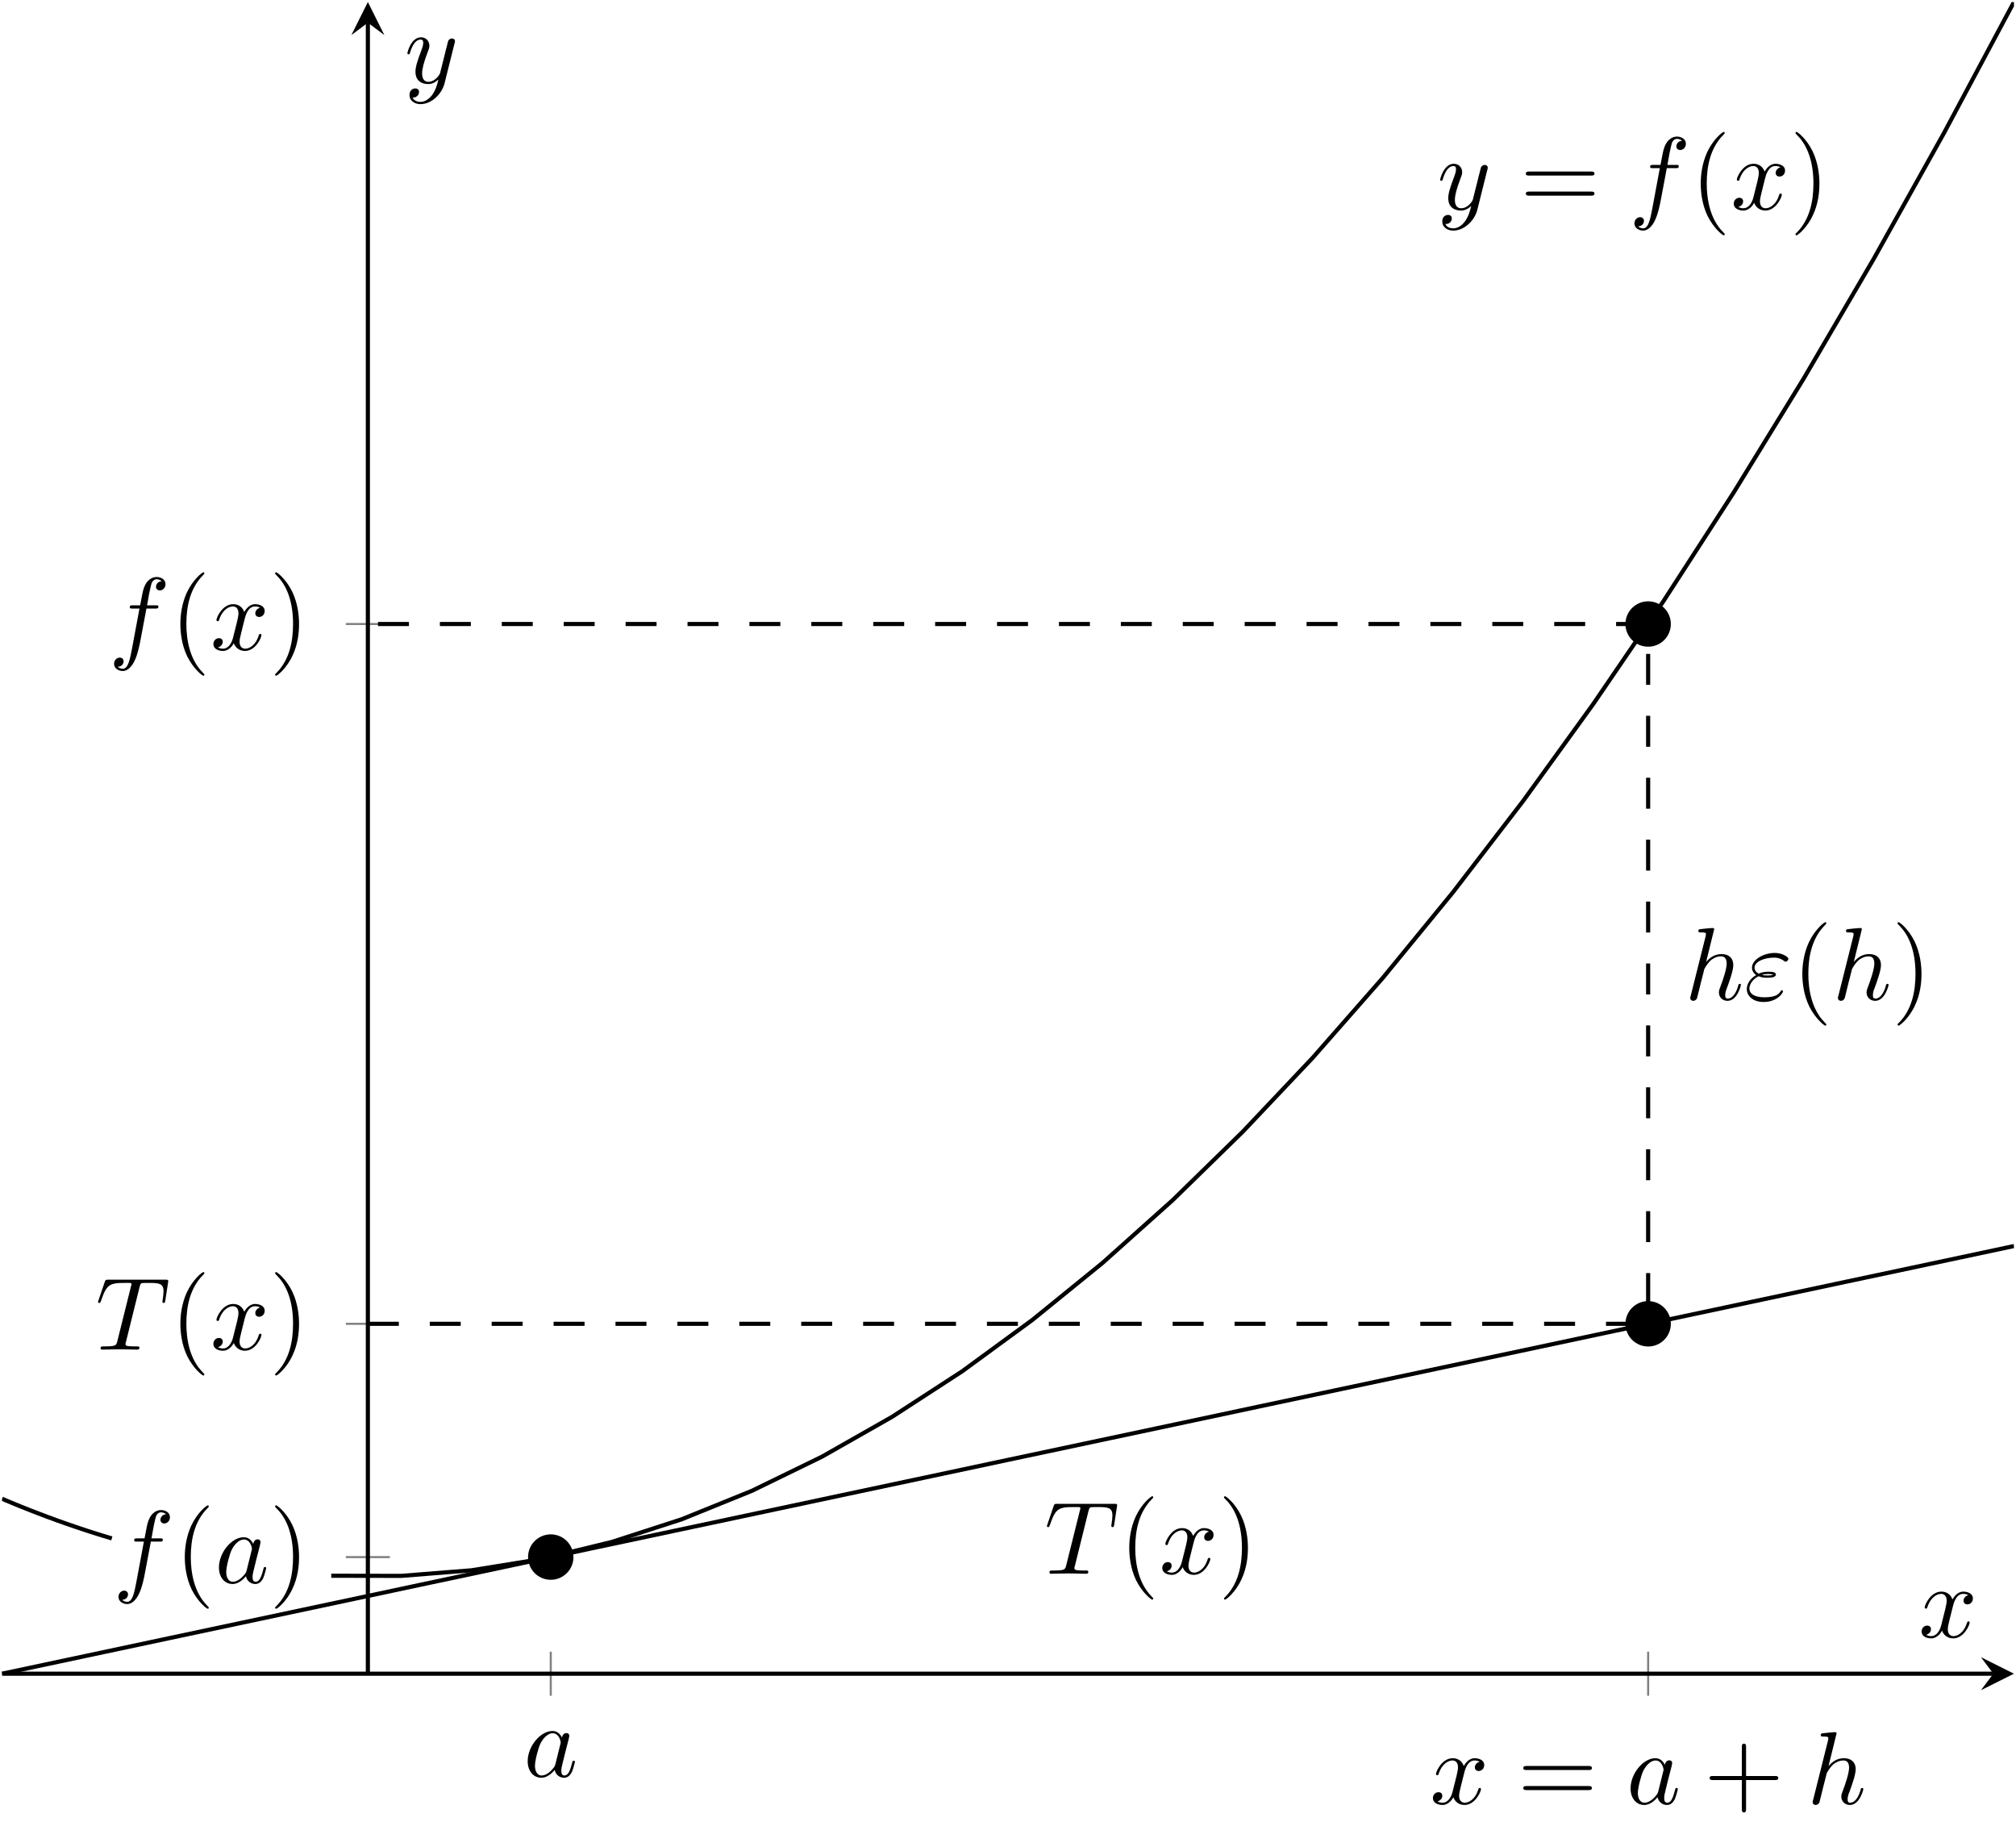 <?xml version="1.0" encoding="UTF-8"?>
<svg xmlns="http://www.w3.org/2000/svg" xmlns:xlink="http://www.w3.org/1999/xlink" width="194.674pt" height="178.306pt" viewBox="0 0 194.674 178.306">
<defs>
<g>
<g id="glyph-0-0">
<path d="M 3.719 -3.766 C 3.531 -4.141 3.25 -4.406 2.797 -4.406 C 1.641 -4.406 0.406 -2.938 0.406 -1.484 C 0.406 -0.547 0.953 0.109 1.719 0.109 C 1.922 0.109 2.422 0.062 3.016 -0.641 C 3.094 -0.219 3.453 0.109 3.922 0.109 C 4.281 0.109 4.5 -0.125 4.672 -0.438 C 4.828 -0.797 4.969 -1.406 4.969 -1.422 C 4.969 -1.531 4.875 -1.531 4.844 -1.531 C 4.75 -1.531 4.734 -1.484 4.703 -1.344 C 4.531 -0.703 4.359 -0.109 3.953 -0.109 C 3.672 -0.109 3.656 -0.375 3.656 -0.562 C 3.656 -0.781 3.672 -0.875 3.781 -1.312 C 3.891 -1.719 3.906 -1.828 4 -2.203 L 4.359 -3.594 C 4.422 -3.875 4.422 -3.891 4.422 -3.938 C 4.422 -4.109 4.312 -4.203 4.141 -4.203 C 3.891 -4.203 3.75 -3.984 3.719 -3.766 Z M 3.078 -1.188 C 3.016 -1 3.016 -0.984 2.875 -0.812 C 2.438 -0.266 2.031 -0.109 1.75 -0.109 C 1.25 -0.109 1.109 -0.656 1.109 -1.047 C 1.109 -1.547 1.422 -2.766 1.656 -3.234 C 1.969 -3.812 2.406 -4.188 2.812 -4.188 C 3.453 -4.188 3.594 -3.375 3.594 -3.312 C 3.594 -3.25 3.578 -3.188 3.562 -3.141 Z M 3.078 -1.188 "/>
</g>
<g id="glyph-0-1">
<path d="M 3.328 -3.016 C 3.391 -3.266 3.625 -4.188 4.312 -4.188 C 4.359 -4.188 4.609 -4.188 4.812 -4.062 C 4.531 -4 4.344 -3.766 4.344 -3.516 C 4.344 -3.359 4.453 -3.172 4.719 -3.172 C 4.938 -3.172 5.25 -3.344 5.25 -3.75 C 5.25 -4.266 4.672 -4.406 4.328 -4.406 C 3.75 -4.406 3.406 -3.875 3.281 -3.656 C 3.031 -4.312 2.5 -4.406 2.203 -4.406 C 1.172 -4.406 0.594 -3.125 0.594 -2.875 C 0.594 -2.766 0.703 -2.766 0.719 -2.766 C 0.797 -2.766 0.828 -2.797 0.844 -2.875 C 1.188 -3.938 1.844 -4.188 2.188 -4.188 C 2.375 -4.188 2.719 -4.094 2.719 -3.516 C 2.719 -3.203 2.547 -2.547 2.188 -1.141 C 2.031 -0.531 1.672 -0.109 1.234 -0.109 C 1.172 -0.109 0.953 -0.109 0.734 -0.234 C 0.984 -0.297 1.203 -0.5 1.203 -0.781 C 1.203 -1.047 0.984 -1.125 0.844 -1.125 C 0.531 -1.125 0.297 -0.875 0.297 -0.547 C 0.297 -0.094 0.781 0.109 1.219 0.109 C 1.891 0.109 2.25 -0.594 2.266 -0.641 C 2.391 -0.281 2.75 0.109 3.344 0.109 C 4.375 0.109 4.938 -1.172 4.938 -1.422 C 4.938 -1.531 4.859 -1.531 4.828 -1.531 C 4.734 -1.531 4.719 -1.484 4.688 -1.422 C 4.359 -0.344 3.688 -0.109 3.375 -0.109 C 2.984 -0.109 2.828 -0.422 2.828 -0.766 C 2.828 -0.984 2.875 -1.203 2.984 -1.641 Z M 3.328 -3.016 "/>
</g>
<g id="glyph-0-2">
<path d="M 2.859 -6.812 C 2.859 -6.812 2.859 -6.922 2.734 -6.922 C 2.5 -6.922 1.781 -6.844 1.516 -6.812 C 1.438 -6.812 1.328 -6.797 1.328 -6.625 C 1.328 -6.5 1.422 -6.5 1.562 -6.5 C 2.047 -6.5 2.062 -6.438 2.062 -6.328 L 2.031 -6.125 L 0.594 -0.391 C 0.547 -0.25 0.547 -0.234 0.547 -0.172 C 0.547 0.062 0.75 0.109 0.844 0.109 C 1 0.109 1.156 -0.016 1.203 -0.156 L 1.391 -0.906 L 1.609 -1.797 C 1.672 -2.031 1.734 -2.25 1.781 -2.469 C 1.797 -2.531 1.891 -2.859 1.891 -2.922 C 1.922 -3.016 2.234 -3.562 2.578 -3.844 C 2.797 -4 3.094 -4.188 3.531 -4.188 C 3.953 -4.188 4.062 -3.844 4.062 -3.484 C 4.062 -2.953 3.688 -1.859 3.453 -1.25 C 3.375 -1.031 3.312 -0.906 3.312 -0.703 C 3.312 -0.234 3.672 0.109 4.141 0.109 C 5.078 0.109 5.438 -1.344 5.438 -1.422 C 5.438 -1.531 5.359 -1.531 5.328 -1.531 C 5.219 -1.531 5.219 -1.5 5.172 -1.344 C 5.031 -0.812 4.703 -0.109 4.156 -0.109 C 3.984 -0.109 3.922 -0.203 3.922 -0.438 C 3.922 -0.688 4 -0.922 4.094 -1.141 C 4.25 -1.578 4.703 -2.766 4.703 -3.344 C 4.703 -3.984 4.312 -4.406 3.562 -4.406 C 2.938 -4.406 2.453 -4.094 2.078 -3.641 Z M 2.859 -6.812 "/>
</g>
<g id="glyph-0-3">
<path d="M 3.656 -3.984 L 4.516 -3.984 C 4.719 -3.984 4.812 -3.984 4.812 -4.188 C 4.812 -4.297 4.719 -4.297 4.547 -4.297 L 3.719 -4.297 L 3.922 -5.438 C 3.969 -5.641 4.109 -6.344 4.172 -6.469 C 4.25 -6.656 4.422 -6.812 4.641 -6.812 C 4.672 -6.812 4.938 -6.812 5.125 -6.625 C 4.688 -6.594 4.578 -6.234 4.578 -6.094 C 4.578 -5.859 4.766 -5.734 4.953 -5.734 C 5.219 -5.734 5.5 -5.969 5.5 -6.344 C 5.5 -6.797 5.047 -7.031 4.641 -7.031 C 4.297 -7.031 3.672 -6.844 3.375 -5.859 C 3.312 -5.656 3.281 -5.547 3.047 -4.297 L 2.359 -4.297 C 2.156 -4.297 2.047 -4.297 2.047 -4.109 C 2.047 -3.984 2.141 -3.984 2.328 -3.984 L 2.984 -3.984 L 2.25 -0.047 C 2.062 0.922 1.891 1.828 1.375 1.828 C 1.328 1.828 1.094 1.828 0.891 1.641 C 1.359 1.609 1.453 1.25 1.453 1.109 C 1.453 0.875 1.266 0.75 1.078 0.75 C 0.812 0.75 0.531 0.984 0.531 1.359 C 0.531 1.797 0.969 2.047 1.375 2.047 C 1.922 2.047 2.328 1.453 2.5 1.078 C 2.828 0.453 3.047 -0.75 3.062 -0.828 Z M 3.656 -3.984 "/>
</g>
<g id="glyph-0-4">
<path d="M 4.25 -6.047 C 4.328 -6.328 4.359 -6.391 4.484 -6.422 C 4.578 -6.438 4.906 -6.438 5.109 -6.438 C 6.125 -6.438 6.562 -6.406 6.562 -5.625 C 6.562 -5.469 6.531 -5.078 6.484 -4.828 C 6.484 -4.781 6.453 -4.672 6.453 -4.641 C 6.453 -4.578 6.484 -4.5 6.578 -4.5 C 6.688 -4.5 6.703 -4.578 6.734 -4.734 L 7 -6.469 C 7.016 -6.516 7.016 -6.609 7.016 -6.641 C 7.016 -6.75 6.922 -6.75 6.75 -6.75 L 1.219 -6.75 C 0.984 -6.75 0.969 -6.734 0.891 -6.547 L 0.297 -4.797 C 0.297 -4.781 0.234 -4.641 0.234 -4.609 C 0.234 -4.562 0.297 -4.5 0.359 -4.5 C 0.453 -4.5 0.469 -4.562 0.531 -4.719 C 1.062 -6.266 1.328 -6.438 2.797 -6.438 L 3.188 -6.438 C 3.469 -6.438 3.469 -6.406 3.469 -6.312 C 3.469 -6.266 3.438 -6.141 3.422 -6.109 L 2.094 -0.781 C 2 -0.422 1.969 -0.312 0.906 -0.312 C 0.547 -0.312 0.484 -0.312 0.484 -0.125 C 0.484 0 0.594 0 0.656 0 C 0.922 0 1.203 -0.016 1.469 -0.016 C 1.75 -0.016 2.047 -0.031 2.328 -0.031 C 2.609 -0.031 2.875 -0.016 3.156 -0.016 C 3.438 -0.016 3.734 0 4.016 0 C 4.109 0 4.234 0 4.234 -0.203 C 4.234 -0.312 4.156 -0.312 3.891 -0.312 C 3.656 -0.312 3.516 -0.312 3.266 -0.328 C 2.969 -0.359 2.891 -0.391 2.891 -0.547 C 2.891 -0.562 2.891 -0.609 2.938 -0.75 Z M 4.25 -6.047 "/>
</g>
<g id="glyph-0-5">
<path d="M 4.844 -3.797 C 4.891 -3.938 4.891 -3.953 4.891 -4.031 C 4.891 -4.203 4.75 -4.297 4.594 -4.297 C 4.5 -4.297 4.344 -4.234 4.25 -4.094 C 4.234 -4.031 4.141 -3.734 4.109 -3.547 C 4.031 -3.297 3.969 -3.016 3.906 -2.75 L 3.453 -0.953 C 3.422 -0.812 2.984 -0.109 2.328 -0.109 C 1.828 -0.109 1.719 -0.547 1.719 -0.922 C 1.719 -1.375 1.891 -2 2.219 -2.875 C 2.375 -3.281 2.422 -3.391 2.422 -3.594 C 2.422 -4.031 2.109 -4.406 1.609 -4.406 C 0.656 -4.406 0.297 -2.953 0.297 -2.875 C 0.297 -2.766 0.391 -2.766 0.406 -2.766 C 0.516 -2.766 0.516 -2.797 0.562 -2.953 C 0.844 -3.891 1.234 -4.188 1.578 -4.188 C 1.656 -4.188 1.828 -4.188 1.828 -3.875 C 1.828 -3.625 1.719 -3.359 1.656 -3.172 C 1.25 -2.109 1.078 -1.547 1.078 -1.078 C 1.078 -0.188 1.703 0.109 2.297 0.109 C 2.688 0.109 3.016 -0.062 3.297 -0.344 C 3.172 0.172 3.047 0.672 2.656 1.203 C 2.391 1.531 2.016 1.828 1.562 1.828 C 1.422 1.828 0.969 1.797 0.797 1.406 C 0.953 1.406 1.094 1.406 1.219 1.281 C 1.328 1.203 1.422 1.062 1.422 0.875 C 1.422 0.562 1.156 0.531 1.062 0.531 C 0.828 0.531 0.5 0.688 0.5 1.172 C 0.5 1.672 0.938 2.047 1.562 2.047 C 2.578 2.047 3.609 1.141 3.891 0.016 Z M 4.844 -3.797 "/>
</g>
<g id="glyph-0-6">
<path d="M 1.406 -2.266 C 1.734 -2.125 2.031 -2.125 2.266 -2.125 C 2.516 -2.125 3.078 -2.125 3.078 -2.438 C 3.078 -2.672 2.719 -2.703 2.344 -2.703 C 2.141 -2.703 1.781 -2.688 1.422 -2.516 C 1.188 -2.625 1.016 -2.828 1.016 -3.094 C 1.016 -3.703 2 -4.062 2.891 -4.062 C 3.047 -4.062 3.406 -4.062 3.812 -3.781 C 3.922 -3.703 3.938 -3.672 4 -3.672 C 4.141 -3.672 4.281 -3.812 4.281 -3.953 C 4.281 -4.141 3.672 -4.516 2.984 -4.516 C 1.844 -4.516 0.766 -3.844 0.766 -3.094 C 0.766 -2.656 1.125 -2.406 1.172 -2.375 C 0.578 -2.047 0.266 -1.5 0.266 -1.031 C 0.266 -0.391 0.828 0.219 1.891 0.219 C 3.203 0.219 3.766 -0.656 3.766 -0.812 C 3.766 -0.875 3.703 -0.906 3.656 -0.906 C 3.594 -0.906 3.562 -0.875 3.547 -0.844 C 3.406 -0.609 3.172 -0.234 1.969 -0.234 C 1.359 -0.234 0.516 -0.391 0.516 -1.094 C 0.516 -1.438 0.797 -1.969 1.406 -2.266 Z M 1.734 -2.391 C 1.969 -2.469 2.172 -2.484 2.344 -2.484 C 2.594 -2.484 2.625 -2.469 2.812 -2.422 C 2.656 -2.359 2.641 -2.344 2.266 -2.344 C 2.047 -2.344 1.922 -2.344 1.734 -2.391 Z M 1.734 -2.391 "/>
</g>
<g id="glyph-1-0">
<path d="M 6.844 -3.266 C 7 -3.266 7.188 -3.266 7.188 -3.453 C 7.188 -3.656 7 -3.656 6.859 -3.656 L 0.891 -3.656 C 0.75 -3.656 0.562 -3.656 0.562 -3.453 C 0.562 -3.266 0.75 -3.266 0.891 -3.266 Z M 6.859 -1.328 C 7 -1.328 7.188 -1.328 7.188 -1.531 C 7.188 -1.719 7 -1.719 6.844 -1.719 L 0.891 -1.719 C 0.75 -1.719 0.562 -1.719 0.562 -1.531 C 0.562 -1.328 0.75 -1.328 0.891 -1.328 Z M 6.859 -1.328 "/>
</g>
<g id="glyph-1-1">
<path d="M 4.078 -2.297 L 6.859 -2.297 C 7 -2.297 7.188 -2.297 7.188 -2.5 C 7.188 -2.688 7 -2.688 6.859 -2.688 L 4.078 -2.688 L 4.078 -5.484 C 4.078 -5.625 4.078 -5.812 3.875 -5.812 C 3.672 -5.812 3.672 -5.625 3.672 -5.484 L 3.672 -2.688 L 0.891 -2.688 C 0.75 -2.688 0.562 -2.688 0.562 -2.5 C 0.562 -2.297 0.75 -2.297 0.891 -2.297 L 3.672 -2.297 L 3.672 0.5 C 3.672 0.641 3.672 0.828 3.875 0.828 C 4.078 0.828 4.078 0.641 4.078 0.5 Z M 4.078 -2.297 "/>
</g>
<g id="glyph-1-2">
<path d="M 3.297 2.391 C 3.297 2.359 3.297 2.344 3.125 2.172 C 1.891 0.922 1.562 -0.969 1.562 -2.5 C 1.562 -4.234 1.938 -5.969 3.172 -7.203 C 3.297 -7.328 3.297 -7.344 3.297 -7.375 C 3.297 -7.453 3.266 -7.484 3.203 -7.484 C 3.094 -7.484 2.203 -6.797 1.609 -5.531 C 1.109 -4.438 0.984 -3.328 0.984 -2.5 C 0.984 -1.719 1.094 -0.516 1.641 0.625 C 2.25 1.844 3.094 2.5 3.203 2.5 C 3.266 2.5 3.297 2.469 3.297 2.391 Z M 3.297 2.391 "/>
</g>
<g id="glyph-1-3">
<path d="M 2.875 -2.5 C 2.875 -3.266 2.766 -4.469 2.219 -5.609 C 1.625 -6.828 0.766 -7.484 0.672 -7.484 C 0.609 -7.484 0.562 -7.438 0.562 -7.375 C 0.562 -7.344 0.562 -7.328 0.75 -7.141 C 1.734 -6.156 2.297 -4.578 2.297 -2.5 C 2.297 -0.781 1.938 0.969 0.703 2.219 C 0.562 2.344 0.562 2.359 0.562 2.391 C 0.562 2.453 0.609 2.5 0.672 2.5 C 0.766 2.5 1.672 1.812 2.25 0.547 C 2.766 -0.547 2.875 -1.656 2.875 -2.5 Z M 2.875 -2.5 "/>
</g>
</g>
<clipPath id="clip-0">
<path clip-rule="nonzero" d="M 191 159 L 194.676 159 L 194.676 164 L 191 164 Z M 191 159 "/>
</clipPath>
<clipPath id="clip-1">
<path clip-rule="nonzero" d="M 26 0.195 L 194.477 0.195 L 194.477 158 L 26 158 Z M 26 0.195 "/>
</clipPath>
<clipPath id="clip-2">
<path clip-rule="nonzero" d="M 0.199 139 L 17 139 L 17 155 L 0.199 155 Z M 0.199 139 "/>
</clipPath>
<clipPath id="clip-3">
<path clip-rule="nonzero" d="M 0.199 114 L 194.477 114 L 194.477 161.59 L 0.199 161.59 Z M 0.199 114 "/>
</clipPath>
</defs>
<path fill="none" stroke-width="0.199" stroke-linecap="butt" stroke-linejoin="miter" stroke="rgb(50%, 50%, 50%)" stroke-opacity="1" stroke-miterlimit="10" d="M 52.985 -2.128 L 52.985 2.126 M 158.953 -2.128 L 158.953 2.126 " transform="matrix(1, 0, 0, -1, 0.199, 161.591)"/>
<path fill="none" stroke-width="0.199" stroke-linecap="butt" stroke-linejoin="miter" stroke="rgb(50%, 50%, 50%)" stroke-opacity="1" stroke-miterlimit="10" d="M 33.196 11.259 L 37.449 11.259 M 33.196 33.782 L 37.449 33.782 M 33.196 101.345 L 37.449 101.345 " transform="matrix(1, 0, 0, -1, 0.199, 161.591)"/>
<path fill="none" stroke-width="0.399" stroke-linecap="butt" stroke-linejoin="miter" stroke="rgb(0%, 0%, 0%)" stroke-opacity="1" stroke-miterlimit="10" d="M 0 0.001 L 192.285 0.001 " transform="matrix(1, 0, 0, -1, 0.199, 161.591)"/>
<g clip-path="url(#clip-0)">
<path fill-rule="nonzero" fill="rgb(0%, 0%, 0%)" fill-opacity="1" d="M 194.477 161.59 L 191.289 159.996 L 192.484 161.59 L 191.289 163.184 "/>
</g>
<path fill="none" stroke-width="0.399" stroke-linecap="butt" stroke-linejoin="miter" stroke="rgb(0%, 0%, 0%)" stroke-opacity="1" stroke-miterlimit="10" d="M 35.324 0.001 L 35.324 159.4 " transform="matrix(1, 0, 0, -1, 0.199, 161.591)"/>
<path fill-rule="nonzero" fill="rgb(0%, 0%, 0%)" fill-opacity="1" d="M 35.523 0.195 L 33.93 3.387 L 35.523 2.191 L 37.117 3.387 "/>
<g fill="rgb(0%, 0%, 0%)" fill-opacity="1">
<use xlink:href="#glyph-0-0" x="50.55" y="171.526"/>
</g>
<g fill="rgb(0%, 0%, 0%)" fill-opacity="1">
<use xlink:href="#glyph-0-1" x="138.072" y="174.155"/>
</g>
<g fill="rgb(0%, 0%, 0%)" fill-opacity="1">
<use xlink:href="#glyph-1-0" x="146.533" y="174.155"/>
</g>
<g fill="rgb(0%, 0%, 0%)" fill-opacity="1">
<use xlink:href="#glyph-0-0" x="157.049" y="174.155"/>
</g>
<g fill="rgb(0%, 0%, 0%)" fill-opacity="1">
<use xlink:href="#glyph-1-1" x="164.529" y="174.155"/>
</g>
<g fill="rgb(0%, 0%, 0%)" fill-opacity="1">
<use xlink:href="#glyph-0-2" x="174.492" y="174.155"/>
</g>
<g fill="rgb(0%, 0%, 0%)" fill-opacity="1">
<use xlink:href="#glyph-0-3" x="10.911" y="152.821"/>
</g>
<g fill="rgb(0%, 0%, 0%)" fill-opacity="1">
<use xlink:href="#glyph-1-2" x="16.861" y="152.821"/>
</g>
<g fill="rgb(0%, 0%, 0%)" fill-opacity="1">
<use xlink:href="#glyph-0-0" x="20.736" y="152.821"/>
</g>
<g fill="rgb(0%, 0%, 0%)" fill-opacity="1">
<use xlink:href="#glyph-1-3" x="26.002" y="152.821"/>
</g>
<g fill="rgb(0%, 0%, 0%)" fill-opacity="1">
<use xlink:href="#glyph-0-4" x="9.228" y="130.3"/>
</g>
<g fill="rgb(0%, 0%, 0%)" fill-opacity="1">
<use xlink:href="#glyph-1-2" x="16.434" y="130.3"/>
</g>
<g fill="rgb(0%, 0%, 0%)" fill-opacity="1">
<use xlink:href="#glyph-0-1" x="20.308" y="130.3"/>
</g>
<g fill="rgb(0%, 0%, 0%)" fill-opacity="1">
<use xlink:href="#glyph-1-3" x="26.002" y="130.3"/>
</g>
<g fill="rgb(0%, 0%, 0%)" fill-opacity="1">
<use xlink:href="#glyph-0-3" x="10.484" y="62.738"/>
</g>
<g fill="rgb(0%, 0%, 0%)" fill-opacity="1">
<use xlink:href="#glyph-1-2" x="16.434" y="62.738"/>
</g>
<g fill="rgb(0%, 0%, 0%)" fill-opacity="1">
<use xlink:href="#glyph-0-1" x="20.308" y="62.738"/>
</g>
<g fill="rgb(0%, 0%, 0%)" fill-opacity="1">
<use xlink:href="#glyph-1-3" x="26.002" y="62.738"/>
</g>
<g clip-path="url(#clip-1)">
<path fill="none" stroke-width="0.399" stroke-linecap="butt" stroke-linejoin="miter" stroke="rgb(0%, 0%, 0%)" stroke-opacity="1" stroke-miterlimit="10" d="M 31.789 9.458 L 38.563 9.446 L 45.332 9.986 L 52.102 11.079 L 58.871 12.72 L 65.641 14.915 L 72.414 17.661 L 79.184 20.958 L 85.953 24.806 L 92.723 29.204 L 99.492 34.157 L 106.266 39.661 L 113.035 45.716 L 119.805 52.325 L 126.574 59.482 L 133.344 67.193 L 140.113 75.454 L 146.887 84.267 L 153.656 93.626 L 160.426 103.54 L 167.196 114.013 L 173.965 125.028 L 180.738 136.603 L 187.508 148.724 L 194.278 161.396 " transform="matrix(1, 0, 0, -1, 0.199, 161.591)"/>
</g>
<g fill="rgb(0%, 0%, 0%)" fill-opacity="1">
<use xlink:href="#glyph-0-5" x="138.772" y="20.218"/>
</g>
<g fill="rgb(0%, 0%, 0%)" fill-opacity="1">
<use xlink:href="#glyph-1-0" x="146.781" y="20.218"/>
</g>
<g fill="rgb(0%, 0%, 0%)" fill-opacity="1">
<use xlink:href="#glyph-0-3" x="157.297" y="20.218"/>
</g>
<g fill="rgb(0%, 0%, 0%)" fill-opacity="1">
<use xlink:href="#glyph-1-2" x="163.247" y="20.218"/>
</g>
<g fill="rgb(0%, 0%, 0%)" fill-opacity="1">
<use xlink:href="#glyph-0-1" x="167.122" y="20.218"/>
</g>
<g fill="rgb(0%, 0%, 0%)" fill-opacity="1">
<use xlink:href="#glyph-1-3" x="172.816" y="20.218"/>
</g>
<g clip-path="url(#clip-2)">
<path fill="none" stroke-width="0.399" stroke-linecap="butt" stroke-linejoin="miter" stroke="rgb(0%, 0%, 0%)" stroke-opacity="1" stroke-miterlimit="10" d="M 0 16.892 L 0.442 16.704 L 1.324 16.337 L 1.766 16.157 L 2.649 15.806 L 3.09 15.634 L 4.414 15.13 L 4.856 14.97 L 5.297 14.806 L 6.18 14.493 L 7.063 14.189 L 7.508 14.04 L 7.949 13.892 L 8.391 13.747 L 9.274 13.466 L 9.715 13.329 L 10.598 13.064 " transform="matrix(1, 0, 0, -1, 0.199, 161.591)"/>
</g>
<g clip-path="url(#clip-3)">
<path fill="none" stroke-width="0.399" stroke-linecap="butt" stroke-linejoin="miter" stroke="rgb(0%, 0%, 0%)" stroke-opacity="1" stroke-miterlimit="10" d="M 0 0.001 L 8.094 1.72 L 16.192 3.443 L 32.379 6.88 L 40.473 8.603 L 48.571 10.321 L 56.664 12.044 L 64.758 13.763 L 72.856 15.482 L 80.949 17.204 L 89.043 18.923 L 97.137 20.646 L 105.235 22.364 L 113.328 24.083 L 121.422 25.806 L 129.52 27.525 L 137.613 29.247 L 145.707 30.966 L 153.805 32.689 L 169.992 36.126 L 178.086 37.849 L 186.184 39.568 L 194.278 41.29 " transform="matrix(1, 0, 0, -1, 0.199, 161.591)"/>
</g>
<g fill="rgb(0%, 0%, 0%)" fill-opacity="1">
<use xlink:href="#glyph-0-4" x="100.857" y="151.939"/>
</g>
<g fill="rgb(0%, 0%, 0%)" fill-opacity="1">
<use xlink:href="#glyph-1-2" x="108.062" y="151.939"/>
</g>
<g fill="rgb(0%, 0%, 0%)" fill-opacity="1">
<use xlink:href="#glyph-0-1" x="111.937" y="151.939"/>
</g>
<g fill="rgb(0%, 0%, 0%)" fill-opacity="1">
<use xlink:href="#glyph-1-3" x="117.63" y="151.939"/>
</g>
<path fill="none" stroke-width="0.399" stroke-linecap="butt" stroke-linejoin="miter" stroke="rgb(0%, 0%, 0%)" stroke-opacity="1" stroke-dasharray="2.989 2.989" stroke-miterlimit="10" d="M 35.324 33.782 L 158.953 33.782 L 158.953 101.345 L 35.324 101.345 " transform="matrix(1, 0, 0, -1, 0.199, 161.591)"/>
<g fill="rgb(0%, 0%, 0%)" fill-opacity="1">
<use xlink:href="#glyph-0-2" x="162.672" y="96.519"/>
<use xlink:href="#glyph-0-6" x="168.412" y="96.519"/>
</g>
<g fill="rgb(0%, 0%, 0%)" fill-opacity="1">
<use xlink:href="#glyph-1-2" x="173.058" y="96.519"/>
</g>
<g fill="rgb(0%, 0%, 0%)" fill-opacity="1">
<use xlink:href="#glyph-0-2" x="176.932" y="96.519"/>
</g>
<g fill="rgb(0%, 0%, 0%)" fill-opacity="1">
<use xlink:href="#glyph-1-3" x="182.672" y="96.519"/>
</g>
<path fill-rule="nonzero" fill="rgb(0%, 0%, 0%)" fill-opacity="1" stroke-width="0.399" stroke-linecap="butt" stroke-linejoin="miter" stroke="rgb(0%, 0%, 0%)" stroke-opacity="1" stroke-miterlimit="10" d="M 54.977 11.259 C 54.977 12.361 54.086 13.255 52.985 13.255 C 51.883 13.255 50.992 12.361 50.992 11.259 C 50.992 10.161 51.883 9.267 52.985 9.267 C 54.086 9.267 54.977 10.161 54.977 11.259 Z M 54.977 11.259 " transform="matrix(1, 0, 0, -1, 0.199, 161.591)"/>
<path fill-rule="nonzero" fill="rgb(0%, 0%, 0%)" fill-opacity="1" stroke-width="0.399" stroke-linecap="butt" stroke-linejoin="miter" stroke="rgb(0%, 0%, 0%)" stroke-opacity="1" stroke-miterlimit="10" d="M 160.946 33.782 C 160.946 34.88 160.055 35.775 158.953 35.775 C 157.856 35.775 156.961 34.88 156.961 33.782 C 156.961 32.681 157.856 31.79 158.953 31.79 C 160.055 31.79 160.946 32.681 160.946 33.782 Z M 160.946 33.782 " transform="matrix(1, 0, 0, -1, 0.199, 161.591)"/>
<path fill-rule="nonzero" fill="rgb(0%, 0%, 0%)" fill-opacity="1" stroke-width="0.399" stroke-linecap="butt" stroke-linejoin="miter" stroke="rgb(0%, 0%, 0%)" stroke-opacity="1" stroke-miterlimit="10" d="M 160.946 101.345 C 160.946 102.446 160.055 103.337 158.953 103.337 C 157.856 103.337 156.961 102.446 156.961 101.345 C 156.961 100.243 157.856 99.353 158.953 99.353 C 160.055 99.353 160.946 100.243 160.946 101.345 Z M 160.946 101.345 " transform="matrix(1, 0, 0, -1, 0.199, 161.591)"/>
<g fill="rgb(0%, 0%, 0%)" fill-opacity="1">
<use xlink:href="#glyph-0-1" x="185.261" y="158.071"/>
</g>
<g fill="rgb(0%, 0%, 0%)" fill-opacity="1">
<use xlink:href="#glyph-0-5" x="39.042" y="8.008"/>
</g>
</svg>
